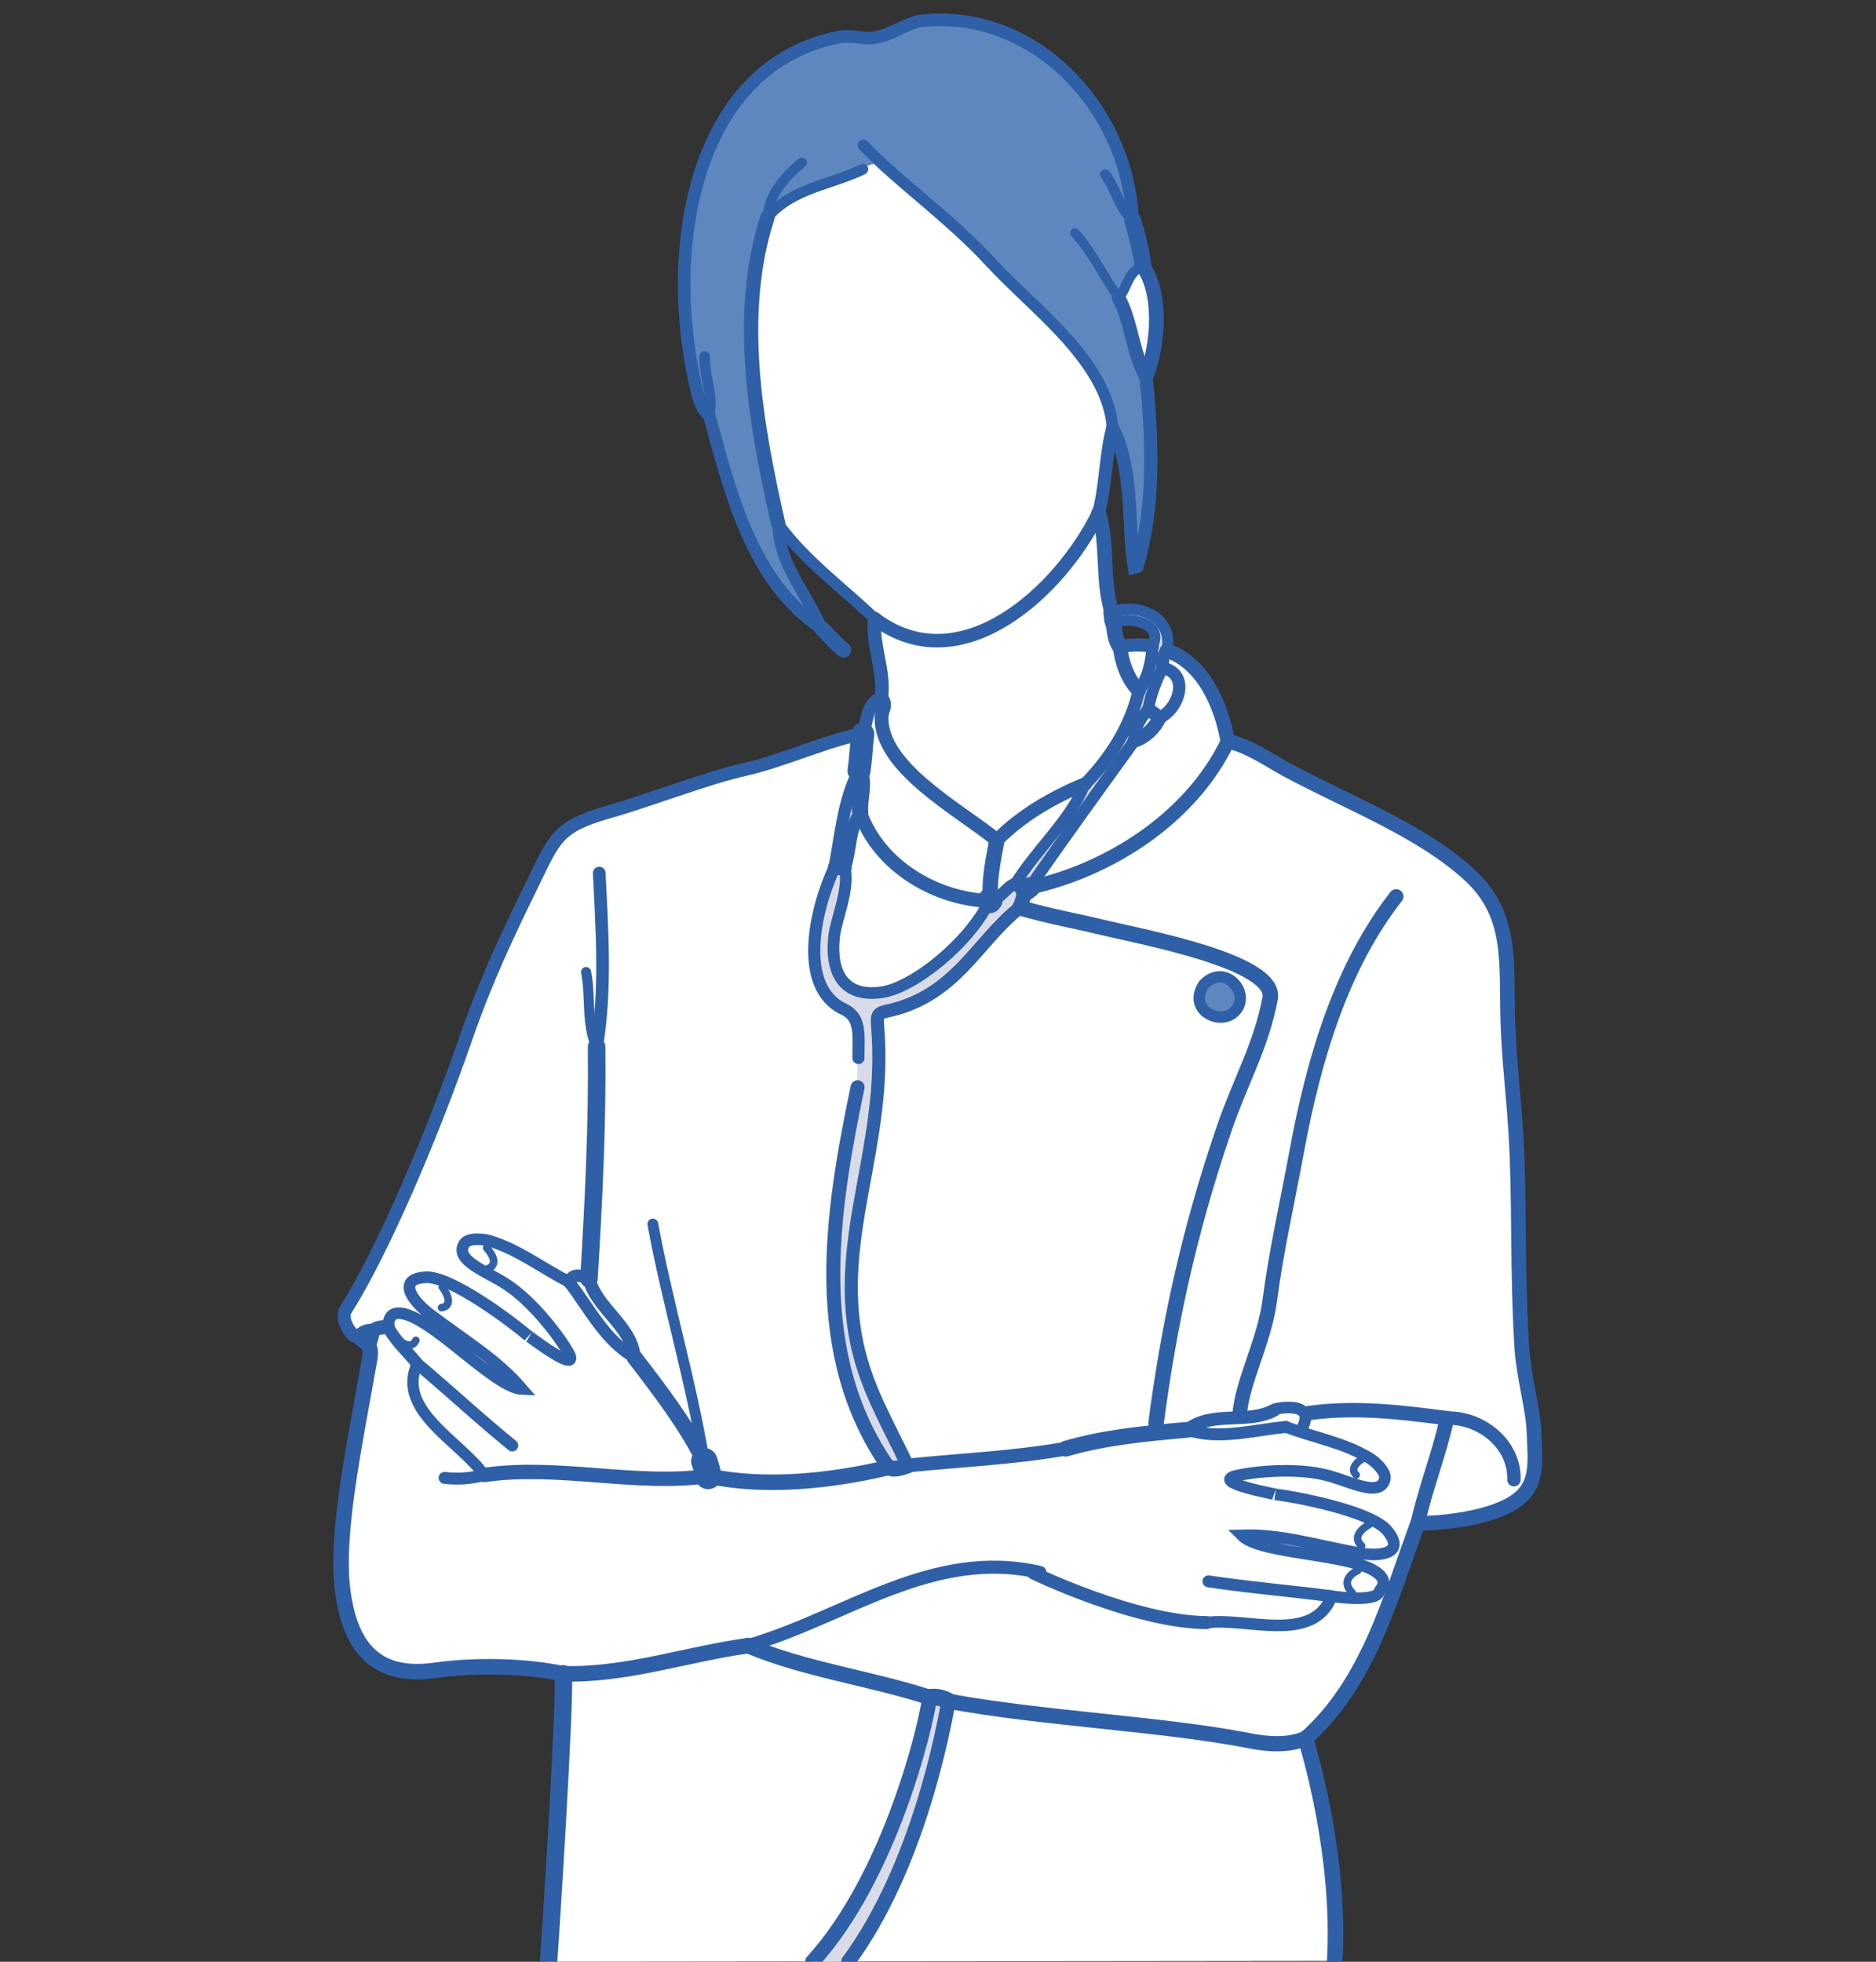 <?xml version="1.0" encoding="utf-8"?>
<!-- Generator: Adobe Illustrator 22.1.0, SVG Export Plug-In . SVG Version: 6.00 Build 0)  -->
<svg version="1.1" baseProfile="basic" id="Слой_1"
	 xmlns="http://www.w3.org/2000/svg" xmlns:xlink="http://www.w3.org/1999/xlink" x="0px" y="0px" viewBox="0 0 176 184"
	 xml:space="preserve">
<rect x="0" y="0" width="176" height="184" fill="#333333" stroke="none"/>
<g>
	<path style="fill-rule:evenodd;clip-rule:evenodd;fill:#FFFFFF;" d="M51.274,184l0.747-11.657l0.374-15.617
		l-6.874-0.673l-5.006,0.448l-3.213,0.075l-2.541-1.046l-2.242-3.362l-0.448-3.736
		l0.149-8.444l2.092-13.898l-2.017-2.092l0.075-1.494l2.69-5.006l3.138-6.426
		l3.661-9.564l5.38-13.525l4.334-8.593l2.017-2.242l4.11-1.27l13.749-4.334
		l9.34-2.989l0.747-2.167l1.046-1.196c0,0-0.299-4.633-0.374-4.857
		c-0.075-0.224-0.374-2.466-0.374-2.466l-5.978-5.604c0,0-2.69-3.064-2.765-2.839
		c-0.075,0.224,1.046,3.736,1.046,3.736l1.494,3.213l2.017,3.138l-4.334-3.886
		l-3.886-7.099l-3.362-9.789l-1.046-2.242l-0.747-4.409l-0.374-5.156l0.523-6.426
		l1.27-4.857l1.943-4.483l3.587-4.334l4.857-2.765l3.362-0.897l2.316,0.299
		c0,0,2.391-1.121,2.69-1.121c0.299,0,3.288-0.598,3.288-0.598l4.259,0.672
		l5.754,2.391l3.362,3.288l3.213,4.707l1.27,4.334l0.897,3.736l0.822,4.035
		l1.121,3.736c0,0-0.523,3.512-0.523,3.736c0,0.224-0.374,2.69-0.374,2.69
		l0.299,9.265c0,0-0.747,4.932-0.747,5.156c0,0.224-0.822,3.064-0.822,3.064
		s-0.448-5.305-0.448-5.529c0-0.224-0.822-4.932-0.822-4.932
		s-0.672-2.167-0.747-1.868c-0.075,0.299-0.971,5.006-0.971,5.006
		s-0.448,2.839-0.374,3.138c0.075,0.299,0.523,4.184,0.523,4.184l0.672,4.334
		l0.224,1.644l0.672,1.868l2.989,0.075l2.839,1.046l2.839,3.213l1.569,4.409
		l3.437,1.793l8.668,4.409l7.547,4.11l3.362,2.914l1.868,2.914l1.121,4.334
		l0.149,6.8l0.822,13.824l0.299,13.525l0.897,7.547l0.523,4.782l-0.374,2.541
		l-1.719,2.167l-2.541,1.196l-3.736,0.448l-2.615,0.224l-3.437,9.639l-2.615,5.081
		l-2.242,3.437l-2.167,2.092l2.017,9.34c0,0,0.598,4.334,0.598,5.006
		s0,4.334,0,4.334l-0.075,2.316L51.274,184z"/>
	<g>
		
			<ellipse style="fill-rule:evenodd;clip-rule:evenodd;fill:#5D87BE;" cx="114.513" cy="93.437" rx="1.946" ry="2.092"/>
		<path style="fill-rule:evenodd;clip-rule:evenodd;fill:#D9DCE8;" d="M87.101,158.893
			c0,0-6.275,21.968-11.019,25.107h3.576c0,0,7.881-10.536,9.413-24.434L87.101,158.893z"
			/>
		<polygon style="fill-rule:evenodd;clip-rule:evenodd;fill:#D9DCE8;" points="80.971,69.003 79.293,76.027 
			77.98,80.884 76.666,85.218 76.228,89.178 77.031,92.391 78.344,94.035 
			79.731,94.857 80.461,98.593 80.388,102.254 79.001,110.175 78.271,117.199 
			78.563,125.642 80.607,133.189 83.379,137.598 84.985,137.075 82.942,133.189 
			80.898,127.884 80.096,122.728 80.169,117.572 81.117,110.997 81.847,105.99 
			82.504,99.639 82.212,95.006 86.809,93.811 90.53,90.374 94.252,86.488 
			95.638,84.77 96.879,82.677 100.892,77.223 106.073,69.676 106.583,68.331 
			108.043,65.192 109.502,61.606 109.721,59.588 108.7,57.795 106.364,57.122 
			104.467,57.122 104.321,58.243 106.219,58.169 108.189,58.991 108.189,61.606 
			106.875,64.744 104.686,70.049 101.768,73.188 97.463,80.062 92.939,84.321 
			89.728,88.431 85.496,91.719 83.16,92.989 80.825,92.839 79.074,91.868 
			78.417,89.402 78.782,86.04 79.293,83.499 79.22,81.332 80.971,75.803 		"/>
		<path style="fill-rule:evenodd;clip-rule:evenodd;fill:#5D87BE;" d="M78.126,60.111l-5.254-4.932
			l-2.481-4.483L67.035,40.684l-1.022-2.391l-1.168-3.587l-1.022-9.116l1.751-9.714
			l4.232-7.771l5.4-3.288l4.086-1.196l2.556,0.075l2.552-0.971l3.065-1.046
			l6.13,0.897l6.112,3.661l4.396,5.903l2.043,5.978l1.109,6.351l-2.316,3.362
			l2.375,6.725l0.73,8.219v5.38l-1.897,4.633l-0.292-8.369
			c0,0-1.459-4.035-1.459-4.483s-1.459-4.633-1.459-4.633l-5.108-5.828
			l-10.216-9.415l-5.4-4.782l-4.962,1.644l-4.378,2.541l-1.605,2.391l-0.584,9.564
			l1.751,14.347l0.876,3.736l1.459,4.782L78.126,60.111z"/>
		<g>
			<path style="fill-rule:evenodd;clip-rule:evenodd;fill:#2F60A7;" d="M34.662,126.418l-0.288,0.464
				c-0.431-0.403-1.04-0.623-1.319-1.182l0.247-0.388l-0.082-0.457
				c0.471-0.417,0.989-0.788,1.978-0.675l-0.082,0.59l0.577,0.085
				c-0.174,0.497-0.227,1.119-0.494,1.52L34.662,126.418z"/>
			<path style="fill-rule:evenodd;clip-rule:evenodd;fill:none;stroke:#2F60A7;stroke-width:1.072;stroke-linecap:round;" d="
				M112.933,92.357c-1.529,2.319,1.437,3.863,2.837,2.575
				C117.523,93.319,114.971,90.208,112.933,92.357"/>
			<path style="fill-rule:evenodd;clip-rule:evenodd;fill:none;stroke:#2F60A7;stroke-width:1.453;stroke-linecap:round;" d="
				M52.85,156.993c-3.657-0.781-8.369-0.84-12.037-0.325
				c-5.205,0.73-7.946-1.745-8.671-7.557c-0.666-5.347,1.152-13.723,2.518-21.523
				c0.06-0.342,0.135-0.887,0.002-1.17"/>
			<path style="fill-rule:evenodd;clip-rule:evenodd;fill:none;stroke:#2F60A7;stroke-width:1.066;stroke-linecap:round;" d="
				M82.065,58.034c-3.029-2.906-6.542-5.433-9.044-8.863"/>
			<path style="fill-rule:evenodd;clip-rule:evenodd;fill:none;stroke:#2F60A7;stroke-width:1.088;stroke-linecap:round;" d="
				M73.021,49.171c-0.055,3.594,2.759,6.636,4.053,9.757"/>
			<path style="fill-rule:evenodd;clip-rule:evenodd;fill:none;stroke:#2F60A7;stroke-width:1.449;stroke-linecap:round;" d="
				M77.074,58.929c0.702,0.66,1.295,1.438,2.061,2.026"/>
			<path style="fill-rule:evenodd;clip-rule:evenodd;fill:none;stroke:#2F60A7;stroke-width:1.165;stroke-linecap:round;" d="
				M77.074,58.929c-6.542-4.312-8.572-12.784-10.552-20.027"/>
			<path style="fill-rule:evenodd;clip-rule:evenodd;fill:none;stroke:#2F60A7;stroke-width:1.458;stroke-linecap:round;" d="
				M122.48,163.064c0.319,1.05,3.319,10.973,2.736,20.936"/>
			<path style="fill-rule:evenodd;clip-rule:evenodd;fill:none;stroke:#2F60A7;stroke-width:1.343;stroke-linecap:round;" d="
				M73.021,49.171c-2.095-9.212-4.003-19.663-0.999-28.832"/>
			<path style="fill-rule:evenodd;clip-rule:evenodd;fill:none;stroke:#2F60A7;stroke-width:0.941;stroke-linecap:round;" d="
				M72.022,20.339c0.064-2.034,1.694-3.87,3.211-5.081"/>
			<path style="fill-rule:evenodd;clip-rule:evenodd;fill:none;stroke:#2F60A7;stroke-width:1.009;stroke-linecap:round;" d="
				M72.022,20.339c2.309-2.696,5.929-3.013,8.927-4.462"/>
			<path style="fill-rule:evenodd;clip-rule:evenodd;fill:none;stroke:#2F60A7;stroke-width:1.21;stroke-linecap:round;" d="
				M103.07,48.108c0.682-2.608,0.64-5.434,1.31-7.941"/>
			<path style="fill-rule:evenodd;clip-rule:evenodd;fill:none;stroke:#2F60A7;stroke-width:1.08;stroke-linecap:round;" d="
				M104.38,40.167c-0.458-6.296-7.424-11.201-11.348-15.471
				c-4.025-4.379-8.868-7.7-12.03-11.071"/>
			<path style="fill-rule:evenodd;clip-rule:evenodd;fill:none;stroke:#2F60A7;stroke-width:1.243;stroke-linecap:round;" d="
				M104.38,40.167c1.992,3.858,1.382,8.844,2.046,13.065
				c0.074-0.013,0.164-0.064,0.255-0.116c1.693-5.701,1.431-11.927,0.832-17.802"/>
			<path style="fill-rule:evenodd;clip-rule:evenodd;fill:none;stroke:#2F60A7;stroke-width:1.286;stroke-linecap:round;" d="
				M107.513,35.314c-1.262-2.222-1.333-5.053-2.564-7.377"/>
			<path style="fill-rule:evenodd;clip-rule:evenodd;fill:none;stroke:#2F60A7;stroke-width:0.879;stroke-linecap:round;" d="
				M104.949,27.936c-1.413-1.981-2.451-4.274-4.106-6.094"/>
			<path style="fill-rule:evenodd;clip-rule:evenodd;fill:none;stroke:#2F60A7;stroke-width:0.944;stroke-linecap:round;" d="
				M104.949,27.936c0.818-0.924,0.893-2.572,2.297-2.942"/>
			<path style="fill-rule:evenodd;clip-rule:evenodd;fill:none;stroke:#2F60A7;stroke-width:1.59;stroke-linecap:round;" d="
				M107.245,24.994c-0.195-1.452-0.561-2.906-0.981-4.32"/>
			<path style="fill-rule:evenodd;clip-rule:evenodd;fill:none;stroke:#2F60A7;stroke-width:0.981;stroke-linecap:round;" d="
				M106.264,20.674c-1.229-1.11-1.571-2.954-2.564-4.29"/>
			<path style="fill-rule:evenodd;clip-rule:evenodd;fill:none;stroke:#2F60A7;stroke-width:1.179;stroke-linecap:round;" d="
				M106.264,20.674c-0.421-10.39-9.142-19.872-19.804-18.716
				c-1.327,0.144-2.802,1.359-4.522,1.593c-1.051,0.143-2.033-0.306-3.226-0.073
				c-13.28,2.59-16.458,19.126-13.5,32.474
				c0.188,0.849,0.504,2.469,1.311,2.95"/>
			<path style="fill-rule:evenodd;clip-rule:evenodd;fill:none;stroke:#2F60A7;stroke-width:0.996;stroke-linecap:round;" d="
				M66.523,38.901c0.419-1.818-0.468-3.631-0.412-5.466"/>
			<path style="fill-rule:evenodd;clip-rule:evenodd;fill:none;stroke:#2F60A7;stroke-width:1.381;stroke-linecap:round;" d="
				M107.513,35.314c1.155-2.894,1.538-7.709-0.267-10.319"/>
			<path style="fill-rule:evenodd;clip-rule:evenodd;fill:none;stroke:#2F60A7;stroke-width:1.274;stroke-linecap:round;" d="
				M82.065,58.034c-0.282,2.43,0.961,4.912,0.618,7.427"/>
			<path style="fill-rule:evenodd;clip-rule:evenodd;fill:none;stroke:#2F60A7;stroke-width:1.177;stroke-linecap:round;" d="
				M101.804,73.532c2.322-2.356,4.335-5.476,5.029-8.762"/>
			<path style="fill-rule:evenodd;clip-rule:evenodd;fill:none;stroke:#2F60A7;stroke-width:1.369;stroke-linecap:round;" d="
				M104.302,57.424c-0.94-2.983-0.332-6.484-1.232-9.316"/>
			<path style="fill-rule:evenodd;clip-rule:evenodd;fill:none;stroke:#2F60A7;stroke-width:1.269;stroke-linecap:round;" d="
				M103.07,48.108c-3.605,7.386-12.962,16.008-21.005,9.926"/>
			<path style="fill-rule:evenodd;clip-rule:evenodd;fill:none;stroke:#2F60A7;stroke-width:1.573;stroke-linecap:round;" d="
				M104.302,57.424c0.074,0.335,0.019,0.694,0.165,1.013"/>
			<path style="fill-rule:evenodd;clip-rule:evenodd;fill:none;stroke:#2F60A7;stroke-width:1.025;stroke-linecap:round;" d="
				M104.467,58.437c1.45-0.682,4.794-0.001,3.65,2.171"/>
			<path style="fill-rule:evenodd;clip-rule:evenodd;fill:none;stroke:#2F60A7;stroke-width:1.137;stroke-linecap:round;" d="
				M108.117,60.608c-0.054,1.383-0.411,3.056-1.284,4.162"/>
			<path style="fill-rule:evenodd;clip-rule:evenodd;fill:none;stroke:#2F60A7;stroke-width:1.106;stroke-linecap:round;" d="
				M96.611,83.24c3.124-4.551,6.546-9.231,9.81-13.759"/>
			<path style="fill-rule:evenodd;clip-rule:evenodd;fill:none;stroke:#2F60A7;stroke-width:1.119;stroke-linecap:round;" d="
				M106.421,69.48c-0.057-1.058,0.555-2.166,1.286-2.867"/>
			<path style="fill-rule:evenodd;clip-rule:evenodd;fill:none;stroke:#2F60A7;stroke-width:1.041;stroke-linecap:round;" d="
				M109.471,61.022c0.664-3.167-2.682-4.506-5.169-3.598"/>
			<path style="fill-rule:evenodd;clip-rule:evenodd;fill:none;stroke:#2F60A7;stroke-width:1.461;stroke-linecap:round;" d="
				M104.467,58.437c0.106,0.752,0.13,1.62,0.607,2.236"/>
			<path style="fill-rule:evenodd;clip-rule:evenodd;fill:none;stroke:#2F60A7;stroke-width:1.234;stroke-linecap:round;" d="
				M105.074,60.673c0.989-0.228,2.042-0.216,3.043-0.065"/>
			<path style="fill-rule:evenodd;clip-rule:evenodd;fill:none;stroke:#2F60A7;stroke-width:1.348;stroke-linecap:round;" d="
				M105.074,60.673c0.148,1.43,0.743,3.092,1.758,4.097"/>
			<path style="fill-rule:evenodd;clip-rule:evenodd;fill:none;stroke:#2F60A7;stroke-width:1.158;stroke-linecap:round;" d="
				M109.059,62.643c2.642,0.532,1.549,3.885-0.289,4.685"/>
			<path style="fill-rule:evenodd;clip-rule:evenodd;fill:none;stroke:#2F60A7;stroke-width:1.352;stroke-linecap:round;" d="
				M115.184,69.55c-0.58-3.381-2.297-7.379-5.713-8.528"/>
			<path style="fill-rule:evenodd;clip-rule:evenodd;fill:none;stroke:#2F60A7;stroke-width:1.202;stroke-linecap:round;" d="
				M109.471,61.022c-0.395,0.412-0.417,1.071-0.412,1.621"/>
			<path style="fill-rule:evenodd;clip-rule:evenodd;fill:none;stroke:#2F60A7;stroke-width:1.272;stroke-linecap:round;" d="
				M107.707,66.614c0.419,0.123,0.736,0.437,1.063,0.714"/>
			<path style="fill-rule:evenodd;clip-rule:evenodd;fill:none;stroke:#2F60A7;stroke-width:1.092;stroke-linecap:round;" d="
				M109.059,62.643c-0.588,1.219-1.143,2.612-1.352,3.971"/>
			<path style="fill-rule:evenodd;clip-rule:evenodd;fill:none;stroke:#2F60A7;stroke-width:2.159;stroke-linecap:round;" d="
				M80.942,68.844c-0.138,1.147-0.182,2.306-0.35,3.45"/>
			<path style="fill-rule:evenodd;clip-rule:evenodd;fill:none;stroke:#2F60A7;stroke-width:1.446;stroke-linecap:round;" d="
				M92.915,84.405c-0.13-1.877,0.263-3.746,0.612-5.592"/>
			<path style="fill-rule:evenodd;clip-rule:evenodd;fill:none;stroke:#2F60A7;stroke-width:1.3;stroke-linecap:round;" d="
				M93.527,78.813c-3.396-2.812-10.959-6.771-10.823-11.568
				c0.02-0.696,0.533-1.087-0.021-1.783"/>
			<path style="fill-rule:evenodd;clip-rule:evenodd;fill:none;stroke:#2F60A7;stroke-width:1.197;stroke-linecap:round;" d="
				M82.683,65.461c-1.37,0.443-1.312,2.232-1.741,3.383"/>
			<path style="fill-rule:evenodd;clip-rule:evenodd;fill:none;stroke:#2F60A7;stroke-width:1.305;stroke-linecap:round;" d="
				M106.421,69.48c0.992-0.321,1.924-1.166,2.349-2.153"/>
			<path style="fill-rule:evenodd;clip-rule:evenodd;fill:none;stroke:#2F60A7;stroke-width:1.646;stroke-linecap:round;" d="
				M55.252,119.948c0.438-7.216,0.806-14.474,0.719-21.767"/>
			<path style="fill-rule:evenodd;clip-rule:evenodd;fill:none;stroke:#2F60A7;stroke-width:0.95;stroke-linecap:round;" d="
				M55.971,98.181c-0.991-2.099-0.522-4.699-0.989-7.007"/>
			<path style="fill-rule:evenodd;clip-rule:evenodd;fill:none;stroke:#2F60A7;stroke-width:1.189;stroke-linecap:round;" d="
				M55.971,98.181c0.896-5.227,0.514-10.928,0.247-16.292"/>
			<path style="fill-rule:evenodd;clip-rule:evenodd;fill:none;stroke:#2F60A7;stroke-width:1.014;stroke-linecap:round;" d="
				M66.068,137.036c-1.199-7.364-3.456-14.803-4.821-22.225"/>
			<path style="fill-rule:evenodd;clip-rule:evenodd;fill:none;stroke:#2F60A7;stroke-width:1.314;stroke-linecap:round;" d="
				M83.371,137.641c-7.477-10.636-5.381-23.835-2.917-35.661"/>
			<path style="fill-rule:evenodd;clip-rule:evenodd;fill:none;stroke:#2F60A7;stroke-width:1.388;stroke-linecap:round;" d="
				M95.672,85.136c0.211-0.535,0.357-1.088,0.564-1.623"/>
			<path style="fill-rule:evenodd;clip-rule:evenodd;fill:none;stroke:#2F60A7;stroke-width:1.148;stroke-linecap:round;" d="
				M96.236,83.513c-0.351-0.168-0.744-0.29-0.972-0.639"/>
			<path style="fill-rule:evenodd;clip-rule:evenodd;fill:none;stroke:#2F60A7;stroke-width:1.127;stroke-linecap:round;" d="
				M95.264,82.874c-0.9,0.324-1.325,1.444-2.35,1.531"/>
			<path style="fill-rule:evenodd;clip-rule:evenodd;fill:none;stroke:#2F60A7;stroke-width:2.302;stroke-linecap:round;" d="
				M92.915,84.405c-0.027,0.033-0.054,0.067-0.082,0.101"/>
			<path style="fill-rule:evenodd;clip-rule:evenodd;fill:none;stroke:#2F60A7;stroke-width:1.097;stroke-linecap:round;" d="
				M92.833,84.506c-1.931,3.961-7.115,8.135-10.124,8.566
				c-3.318,0.476-4.808-1.53-4.472-5.088c0.168-1.783,1.461-4.423,1.026-6.592"/>
			<path style="fill-rule:evenodd;clip-rule:evenodd;fill:none;stroke:#2F60A7;stroke-width:1.265;stroke-linecap:round;" d="
				M79.263,81.392c-0.316,0.091-0.657,0.097-0.961-0.045"/>
			<path style="fill-rule:evenodd;clip-rule:evenodd;fill:none;stroke:#2F60A7;stroke-width:1.136;stroke-linecap:round;" d="
				M78.302,81.347c-1.789,3.754-3.57,11.236,0.867,13.315
				c1.646,0.771,1.363,2.426,1.367,4.574"/>
			<path style="fill-rule:evenodd;clip-rule:evenodd;fill:none;stroke:#2F60A7;stroke-width:1.233;stroke-linecap:round;" d="
				M80.942,68.844c-2.651,0.347-7.545,2.532-10.927,3.293
				c-3.937,0.887-8.564,2.771-13.025,4.052c-4.654,1.336-4.946,2.432-6.949,6.532
				c-2.443,4.999-4.407,9.108-6.347,14.698c-3.252,9.372-7.841,20.022-11.253,25.426
				c-0.594,0.941,0.622,2.464,0.86,2.468"/>
			<path style="fill-rule:evenodd;clip-rule:evenodd;fill:none;stroke:#2F60A7;stroke-width:1.933;stroke-linecap:round;" d="
				M96.611,83.24c-0.154,0.102-0.255,0.184-0.375,0.273"/>
			<path style="fill-rule:evenodd;clip-rule:evenodd;fill:none;stroke:#2F60A7;stroke-width:1.365;stroke-linecap:round;" d="
				M116.287,132.854c0.17-3.152,2.334-6.986,2.837-10.866
				c0.598-4.603,1.637-9.139,2.551-14.086c1.623-8.776,4.22-17.306,9.31-23.818"
				/>
			<path style="fill-rule:evenodd;clip-rule:evenodd;fill:none;stroke:#2F60A7;stroke-width:1.35;stroke-linecap:round;" d="
				M122.775,132.543c4.311-0.615,8.694-0.089,12.981,0.477"/>
			<path style="fill-rule:evenodd;clip-rule:evenodd;fill:none;stroke:#2F60A7;stroke-width:1.261;stroke-linecap:round;" d="
				M135.755,133.02c3.113-0.12,6.375,2.384,6.277,5.764"/>
			<path style="fill-rule:evenodd;clip-rule:evenodd;fill:none;stroke:#2F60A7;stroke-width:1.356;stroke-linecap:round;" d="
				M135.755,133.02c-0.714,3.325-2.022,6.546-2.746,9.869"/>
			<path style="fill-rule:evenodd;clip-rule:evenodd;fill:none;stroke:#2F60A7;stroke-width:1.377;stroke-linecap:round;" d="
				M133.009,142.888c2.775-0.04,6.503-0.521,8.763-1.821
				c2.616-1.505,2.263-3.731,2.142-6.748c-0.092-2.335-0.973-5.094-1.154-8.103
				c-0.441-7.299-0.167-13.732-0.546-19.89
				c-0.224-3.63-0.633-6.927-0.75-10.404
				c-0.184-5.495,0.537-10.078-3.604-13.869
				c-4.58-4.191-11.286-6.706-17.168-9.867c-1.434-0.771-3.673-2.334-5.51-2.636"
				/>
			<path style="fill-rule:evenodd;clip-rule:evenodd;fill:none;stroke:#2F60A7;stroke-width:1.335;stroke-linecap:round;" d="
				M115.184,69.55c-3.455,7.21-11.152,12.077-18.573,13.69"/>
			<path style="fill-rule:evenodd;clip-rule:evenodd;fill:none;stroke:#2F60A7;stroke-width:1.523;stroke-linecap:round;" d="
				M80.701,76.233c-0.136-1.312,0.506-2.71-0.11-3.939"/>
			<path style="fill-rule:evenodd;clip-rule:evenodd;fill:none;stroke:#2F60A7;stroke-width:1.151;stroke-linecap:round;" d="
				M80.591,72.294c-1.449,2.618-1.716,6.087-2.29,9.053"/>
			<path style="fill-rule:evenodd;clip-rule:evenodd;fill:none;stroke:#2F60A7;stroke-width:1.042;stroke-linecap:round;" d="
				M95.264,82.874c1.985-3.213,5.1-5.904,6.54-9.342"/>
			<path style="fill-rule:evenodd;clip-rule:evenodd;fill:none;stroke:#2F60A7;stroke-width:1.27;stroke-linecap:round;" d="
				M101.804,73.532c-2.98,1.216-5.989,2.945-8.277,5.281"/>
			<path style="fill-rule:evenodd;clip-rule:evenodd;fill:none;stroke:#2F60A7;stroke-width:1.299;stroke-linecap:round;" d="
				M92.833,84.506c-5.052-0.177-10.355-3.28-12.132-8.273"/>
			<path style="fill-rule:evenodd;clip-rule:evenodd;fill:none;stroke:#2F60A7;stroke-width:1.18;stroke-linecap:round;" d="
				M80.701,76.233c-1.025,1.449-0.896,3.462-1.438,5.159"/>
			<path style="fill-rule:evenodd;clip-rule:evenodd;fill:none;stroke:#2F60A7;stroke-width:1.456;stroke-linecap:round;" d="
				M108.457,133.478c1.117-8.515,2.901-17.455,6.414-27.686
				c1.528-4.444,3.482-7.769,4.287-12.153c0.634-3.448-12.012-5.753-15.689-6.646
				c-2.817-0.684-4.948-1.017-7.797-1.858"/>
			<path style="fill-rule:evenodd;clip-rule:evenodd;fill:none;stroke:#2F60A7;stroke-width:1.233;stroke-linecap:round;" d="
				M95.672,85.136c-4.059,3.201-5.95,8.25-12.35,9.676
				c-0.97,0.217-1.078,0.319-0.982,1.482c0.924,11.144-4.048,19.63-1.961,29.643
				c0.893,4.284,2.834,7.424,4.762,11.521"/>
			<path style="fill-rule:evenodd;clip-rule:evenodd;fill:none;stroke:#2F60A7;stroke-width:2.464;stroke-linecap:round;" d="
				M66.44,138.447c-0.071-0.48-0.199-0.962-0.372-1.411"/>
			<path style="fill-rule:evenodd;clip-rule:evenodd;fill:none;stroke:#2F60A7;stroke-width:1.167;stroke-linecap:round;" d="
				M55.252,119.948c-0.638-0.288-1.512-0.59-1.864,0.294"/>
			<path style="fill-rule:evenodd;clip-rule:evenodd;fill:none;stroke:#2F60A7;stroke-width:1.457;stroke-linecap:round;" d="
				M52.85,156.993c5.891,0.156,11.557-1.84,17.319-2.638"/>
			<path style="fill-rule:evenodd;clip-rule:evenodd;fill:none;stroke:#2F60A7;stroke-width:1.227;stroke-linecap:round;" d="
				M70.168,154.355c9.125-2.635,17.297-9.211,27.393-6.866"/>
			<path style="fill-rule:evenodd;clip-rule:evenodd;fill:none;stroke:#2F60A7;stroke-width:1.294;stroke-linecap:round;" d="
				M99.721,135.927c-4.825,0.822-9.719,1.039-14.58,1.531"/>
			<path style="fill-rule:evenodd;clip-rule:evenodd;fill:none;stroke:#2F60A7;stroke-width:1.49;stroke-linecap:round;" d="
				M85.141,137.458c-0.557,0.179-1.199,0.454-1.771,0.183"/>
			<path style="fill-rule:evenodd;clip-rule:evenodd;fill:none;stroke:#2F60A7;stroke-width:1.454;stroke-linecap:round;" d="
				M83.371,137.641c-5.388,1.283-11.564,1.942-16.93,0.806"/>
			<path style="fill-rule:evenodd;clip-rule:evenodd;fill:none;stroke:#2F60A7;stroke-width:1.349;stroke-linecap:round;" d="
				M66.44,138.447c-6.828,0.95-14.061-1.111-21.028-0.1"/>
			<path style="fill-rule:evenodd;clip-rule:evenodd;fill:none;stroke:#2F60A7;stroke-width:1.12;stroke-linecap:round;" d="
				M45.412,138.347c-1.179,0.323-2.47,0.423-3.702,0.269"/>
			<g>
				<path style="fill-rule:evenodd;clip-rule:evenodd;fill:none;stroke:#2F60A7;stroke-width:1.087;stroke-linecap:round;" d="
					M36.363,124.362c0.144-0.121-0.012-1.199,1.05-1.19
					c2.863,0.025,8.939,7.029,11.585,7.124c-2.431-2.838-5.312-4.471-8.73-7.08
					c-1.698-1.297-3.024-3.306-0.276-3.415c2.363-0.093,8.106,4.239,9.589,5.515
					c-0.289-0.249,5.077,3.898,3.727,1.51c-0.703-1.246-3.197-4.697-5.878-6.416
					c-1.834-1.176-4.855-2.235-3.869-3.753c0.392-0.603,1.875-0.421,2.323-0.285
					c2.788,0.846,4.652,2.377,7.503,3.871"/>
				<path style="fill-rule:evenodd;clip-rule:evenodd;fill:none;stroke:#2F60A7;stroke-width:1.118;stroke-linecap:round;" d="
					M39.143,127.907c2.976,2.499,5.864,5.197,8.915,7.67"/>
				<path style="fill-rule:evenodd;clip-rule:evenodd;fill:none;stroke:#2F60A7;stroke-width:1.485;stroke-linecap:round;" d="
					M66.068,137.036c-1.734-3.459-4.14-6.597-6.552-9.732"/>
				<path style="fill-rule:evenodd;clip-rule:evenodd;fill:none;stroke:#2F60A7;stroke-width:1.127;stroke-linecap:round;" d="
					M59.516,127.304c-2.744-1.564-4.25-4.617-6.128-7.062"/>
				<path style="fill-rule:evenodd;clip-rule:evenodd;fill:none;stroke:#2F60A7;stroke-width:1.207;stroke-linecap:round;" d="
					M59.516,127.304c-0.27-2.967-3.519-4.531-4.264-7.356"/>
				<path style="fill-rule:evenodd;clip-rule:evenodd;fill:none;stroke:#2F60A7;stroke-width:1.061;stroke-linecap:round;" d="
					M45.412,138.347c-2.146-3.097-8.291-6.048-6.269-10.44"/>
			</g>
			<g>
				<path style="fill-rule:evenodd;clip-rule:evenodd;fill:none;stroke:#2F60A7;stroke-width:1.118;stroke-linecap:round;" d="
					M124.934,149.724c-3.815-0.51-7.714-0.818-11.563-1.402"/>
				<path style="fill-rule:evenodd;clip-rule:evenodd;fill:none;stroke:#2F60A7;stroke-width:1.485;stroke-linecap:round;" d="
					M100.001,135.879c3.65-1.074,7.53-1.426,11.414-1.773"/>
				<path style="fill-rule:evenodd;clip-rule:evenodd;fill:none;stroke:#2F60A7;stroke-width:1.127;stroke-linecap:round;" d="
					M111.415,134.106c2.992,0.977,6.195,0.011,9.222-0.262"/>
				<path style="fill-rule:evenodd;clip-rule:evenodd;fill:none;stroke:#2F60A7;stroke-width:1.207;stroke-linecap:round;" d="
					M111.415,134.106c2.296-1.83,5.634-0.476,8.154-1.854"/>
				<path style="fill-rule:evenodd;clip-rule:evenodd;fill:none;stroke:#2F60A7;stroke-width:1.087;stroke-linecap:round;" d="
					M113.212,152.194c3.674-0.52,9.981,2.046,11.722-2.47
					c0,0,4,0.586,4.427-0.353c-0.012-0.19,0.862-0.811,0.127-1.598
					c-1.978-2.12-11.122-1.858-13.001-3.769c3.683-0.128,6.818,0.904,11.016,1.668
					c2.085,0.379,4.424-0.007,2.619-2.133c-1.551-1.827-8.567-3.146-10.49-3.38
					c0.374,0.045-6.252-1.121-3.627-1.749c1.368-0.328,5.532-0.83,8.591-0.006
					c2.093,0.563,4.915,2.092,5.32,0.318c0.161-0.705-0.984-1.688-1.387-1.929
					c-2.511-1.501-4.877-1.845-7.892-2.948"/>
			</g>
			<path style="fill-rule:evenodd;clip-rule:evenodd;fill:none;stroke:#2F60A7;stroke-width:1.147;stroke-linecap:round;" d="
				M39.143,127.907c-0.923-1.163-2.119-2.164-2.78-3.545"/>
			<path style="fill-rule:evenodd;clip-rule:evenodd;fill:none;stroke:#2F60A7;stroke-width:1.328;stroke-linecap:round;" d="
				M36.363,124.362c-0.393,0.228-0.9,0.065-1.248,0.409"/>
			<path style="fill-rule:evenodd;clip-rule:evenodd;fill:none;stroke:#2F60A7;stroke-width:1.446;stroke-linecap:round;" d="
				M70.168,154.355c5.41,2.271,11.495,3.041,17.045,4.857"/>
			<path style="fill-rule:evenodd;clip-rule:evenodd;fill:none;stroke:#2F60A7;stroke-width:1.572;stroke-linecap:round;" d="
				M87.213,159.213c0.611-0.107,1.241,0.047,1.784,0.353"/>
			<path style="fill-rule:evenodd;clip-rule:evenodd;fill:none;stroke:#2F60A7;stroke-width:1.426;stroke-linecap:round;" d="
				M88.997,159.565c8.64,1.613,20.222,2.133,28.198,3.704
				c1.532,0.301,3.512,0.534,5.286-0.205"/>
			<path style="fill-rule:evenodd;clip-rule:evenodd;fill:none;stroke:#2F60A7;stroke-width:1.415;stroke-linecap:round;" d="
				M122.48,163.064c5.856-5.159,7.929-13.107,10.529-20.176"/>
			<path style="fill-rule:evenodd;clip-rule:evenodd;fill:none;stroke:#2F60A7;stroke-width:1.629;stroke-linecap:round;" d="
				M52.85,156.993C53.018,160.1,51.697,180.894,51.468,184"/>
			<path style="fill-rule:evenodd;clip-rule:evenodd;fill:none;stroke:#2F60A7;stroke-width:1.393;stroke-linecap:round;" d="
				M87.213,159.213C86.867,162.017,83.452,176.079,76.228,184"/>
			<path style="fill-rule:evenodd;clip-rule:evenodd;fill:none;stroke:#2F60A7;stroke-width:1.349;stroke-linecap:round;" d="
				M88.997,159.565C88.515,162.049,86.201,175.033,79.585,184"/>
			<path style="fill-rule:evenodd;clip-rule:evenodd;fill:none;stroke:#2F60A7;stroke-width:1.227;stroke-linecap:round;" d="
				M96.952,147.536c0,0,9.535,4.609,16.26,4.658"/>
			<path style="fill-rule:evenodd;clip-rule:evenodd;fill:none;stroke:#2F60A7;stroke-width:1.087;stroke-linecap:round;" d="
				M119.718,132.139c0,0,4.013-0.867,2.335,2.022"/>
			<path style="fill-rule:evenodd;clip-rule:evenodd;fill:none;stroke:#2F60A7;stroke-width:0.709;stroke-linecap:round;" d="
				M45.654,117.049c0,0,1.386,1.42,0.146,1.943"/>
			<path style="fill-rule:evenodd;clip-rule:evenodd;fill:none;stroke:#2F60A7;stroke-width:0.709;stroke-linecap:round;" d="
				M41.495,120.711c0,0,1.313,1.719-0.073,1.943"/>
			<path style="fill-rule:evenodd;clip-rule:evenodd;fill:none;stroke:#2F60A7;stroke-width:0.709;stroke-linecap:round;" d="
				M37.555,125.792c0,0,1.022,0.897,1.459-0.075"/>
			<path style="fill-rule:evenodd;clip-rule:evenodd;fill:none;stroke:#2F60A7;stroke-width:0.709;stroke-linecap:round;" d="
				M127.891,136.776c0,0-1.459,0.822-0.657,1.569"/>
			<path style="fill-rule:evenodd;clip-rule:evenodd;fill:none;stroke:#2F60A7;stroke-width:0.709;stroke-linecap:round;" d="
				M128.475,142.978c0,0-1.897,0.971-0.73,2.017"/>
			<path style="fill-rule:evenodd;clip-rule:evenodd;fill:none;stroke:#2F60A7;stroke-width:0.709;stroke-linecap:round;" d="
				M127.38,147.312c0,0-1.824,0.747-0.511,2.092"/>
		</g>
	</g>
</g>
<g>
</g>
<g>
</g>
<g>
</g>
<g>
</g>
<g>
</g>
<g>
</g>
<g>
</g>
<g>
</g>
<g>
</g>
<g>
</g>
<g>
</g>
<g>
</g>
<g>
</g>
<g>
</g>
<g>
</g>
</svg>
